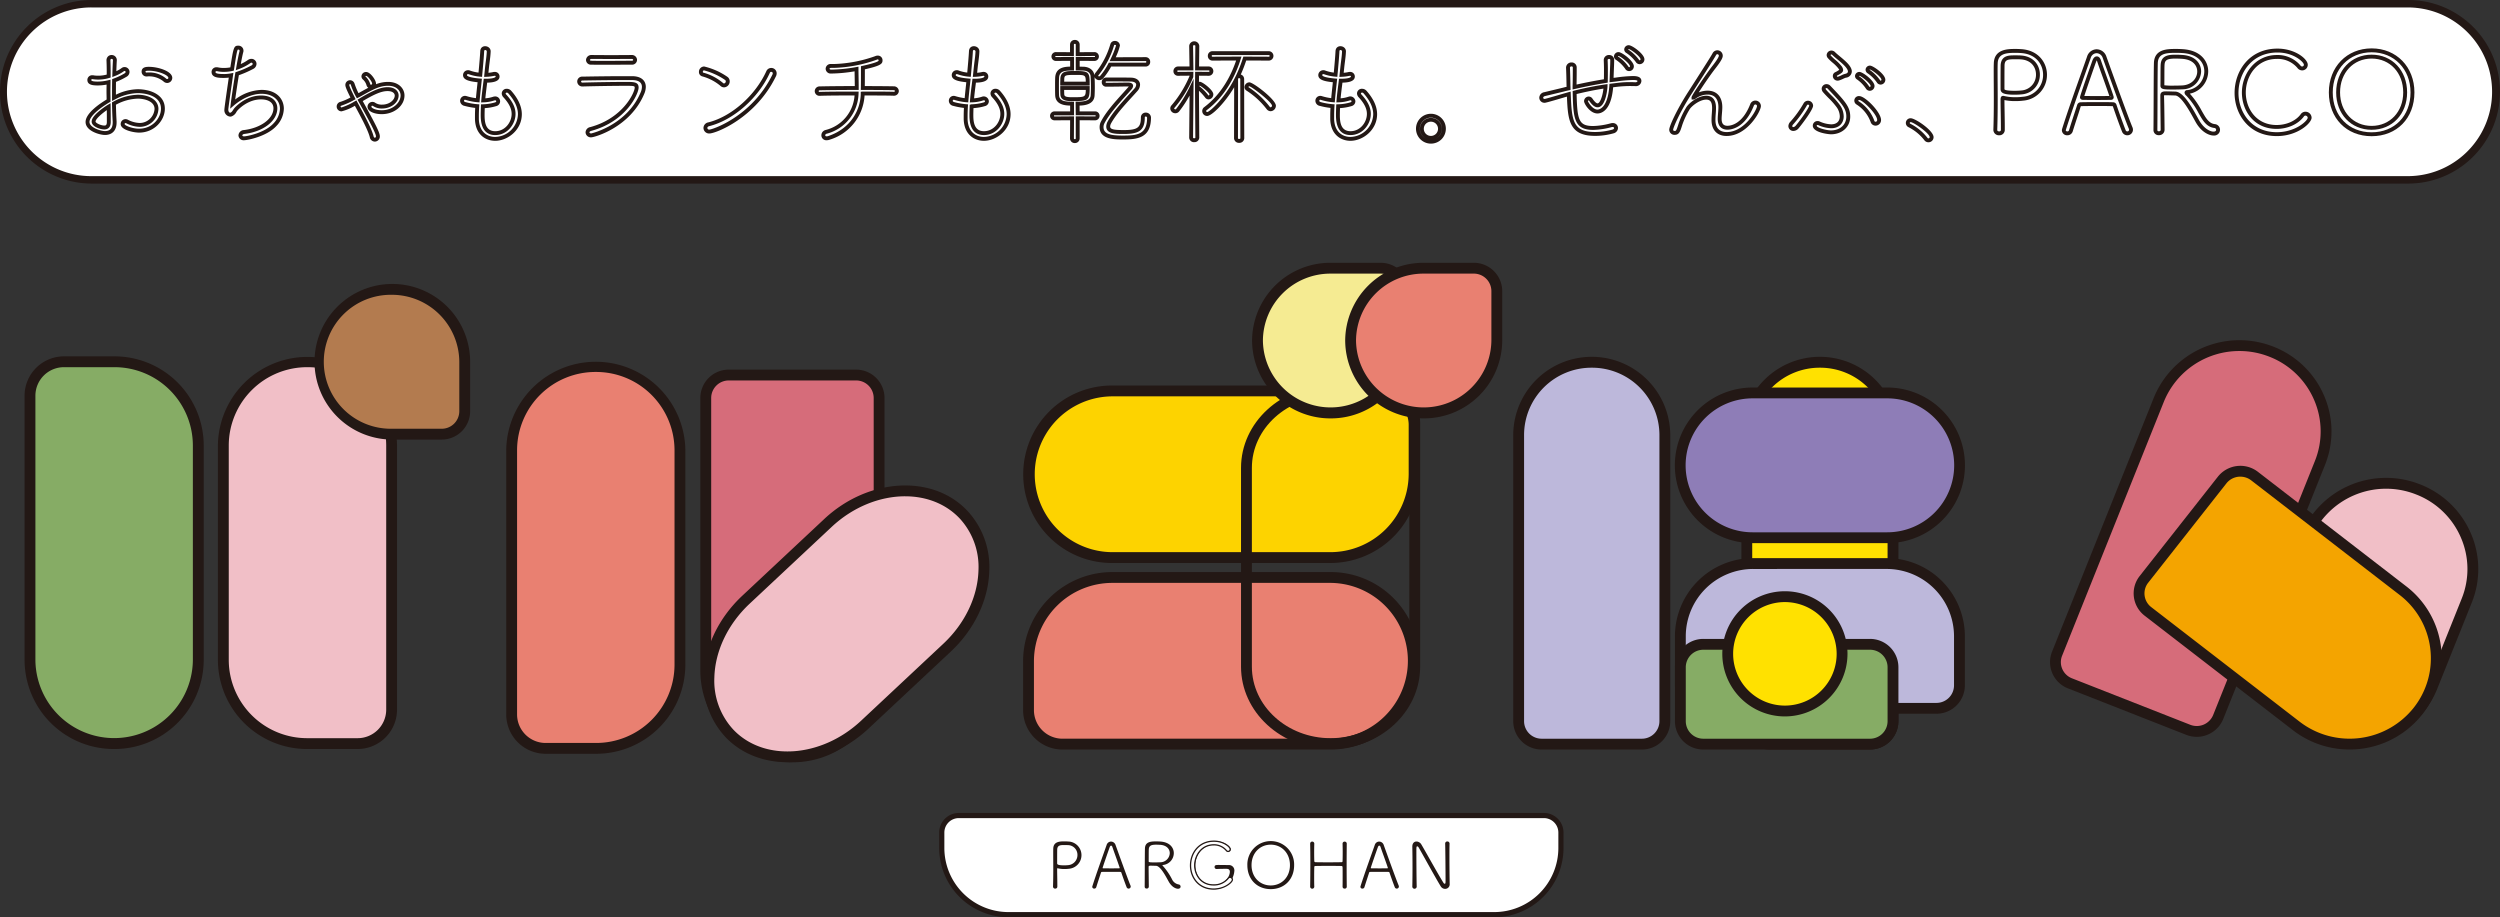 <svg xmlns="http://www.w3.org/2000/svg" xmlns:xlink="http://www.w3.org/1999/xlink" width="921" height="337.908" viewBox="0 0 921 337.908"><rect x="0" y="0" width="921" height="337.908" fill="#333333" stroke="none"/><defs><clipPath id="a"><rect width="921" height="67.63" fill="none"/></clipPath><clipPath id="b"><rect width="230" height="38.418" fill="none"/></clipPath></defs><g transform="translate(-289 -203.828)"><g transform="translate(298.052 300.638)"><g transform="translate(367.854 45.214)"><path d="M498.51,110.852H418.454a30.7,30.7,0,1,1,0-61.394h98.487A12.507,12.507,0,0,1,529.51,61.9V80.155a30.85,30.85,0,0,1-31,30.7" transform="translate(-385.458 -47.461)" fill="#fdd300"/><path d="M498.415,112.752H418.359a32.694,32.694,0,1,1,0-65.386h98.487a14.521,14.521,0,0,1,14.565,14.442V80.06a32.883,32.883,0,0,1-33,32.692M418.359,51.358a28.7,28.7,0,1,0,0,57.4h80.056a28.885,28.885,0,0,0,29-28.7V61.808a10.523,10.523,0,0,0-10.573-10.45Z" transform="translate(-385.363 -47.366)" fill="#231815"/><path d="M498.51,182.845H400.022A12.506,12.506,0,0,1,387.455,170.4V152.148a30.849,30.849,0,0,1,31-30.7H498.51a30.7,30.7,0,1,1,0,61.394" transform="translate(-385.458 -50.732)" fill="#e98071"/><path d="M498.415,184.746H399.928A14.52,14.52,0,0,1,385.363,170.3V152.052a32.883,32.883,0,0,1,33-32.692h80.056a32.694,32.694,0,1,1,0,65.386m-80.056-61.394a28.886,28.886,0,0,0-29,28.7V170.3a10.523,10.523,0,0,0,10.573,10.45h98.487a28.7,28.7,0,1,0,0-57.4Z" transform="translate(-385.363 -50.637)" fill="#231815"/><path d="M502.47,181.284c-18.194,0-33-13.615-33-30.349V77.715c0-16.735,14.8-30.349,33-30.349H520.9c8.031,0,14.563,6.052,14.563,13.491v90.079c0,16.734-14.8,30.349-32.995,30.349m0-129.926c-15.993,0-29,11.824-29,26.357v73.22c0,14.533,13.012,26.357,29,26.357s29-11.823,29-26.357V60.857c0-5.238-4.743-9.5-10.571-9.5Z" transform="translate(-389.184 -47.366)" fill="#231815"/></g><g transform="translate(452.214)"><path d="M502.758,55.426h0a26.669,26.669,0,1,1,0-53.336H521.19a8.458,8.458,0,0,1,8.5,8.416V28.759a26.8,26.8,0,0,1-26.93,26.668" transform="translate(-473.833 -0.095)" fill="#f5eb92"/><path d="M502.664,57.328a28.829,28.829,0,0,1-28.926-28.666A28.828,28.828,0,0,1,502.664,0H521.1A10.464,10.464,0,0,1,531.59,10.41V28.663a28.829,28.829,0,0,1-28.926,28.666m0-53.336A24.831,24.831,0,0,0,477.73,28.663a24.936,24.936,0,0,0,49.868,0V10.41a6.469,6.469,0,0,0-6.5-6.419Z" transform="translate(-473.738)" fill="#231815"/><path d="M538.7,55.426h0a26.669,26.669,0,1,1,0-53.336H557.13a8.458,8.458,0,0,1,8.5,8.416V28.759A26.8,26.8,0,0,1,538.7,55.426" transform="translate(-475.466 -0.095)" fill="#e98071"/><path d="M538.6,57.328a28.829,28.829,0,0,1-28.926-28.666A28.828,28.828,0,0,1,538.6,0h18.432a10.464,10.464,0,0,1,10.495,10.41V28.663A28.829,28.829,0,0,1,538.6,57.328m0-53.336a24.831,24.831,0,0,0-24.934,24.671,24.936,24.936,0,0,0,49.868,0V10.41a6.469,6.469,0,0,0-6.5-6.419Z" transform="translate(-475.371)" fill="#231815"/></g><g transform="translate(746.175 28.518)"><path d="M784.385,145.466l37.476-93.546a32.033,32.033,0,0,1,41.452-17.729,31.516,31.516,0,0,1,17.9,41.047L843.74,168.783a8.526,8.526,0,0,1-11.033,4.719l-43.557-17.111a8.39,8.39,0,0,1-4.765-10.926" transform="translate(-781.786 -29.97)" fill="#d66c7a"/><path d="M835.733,176a10.526,10.526,0,0,1-3.852-.733l-43.553-17.111a10.384,10.384,0,0,1-5.891-13.525l37.475-93.545A34.079,34.079,0,0,1,863.948,32.24a33.542,33.542,0,0,1,18.685,18.02,33.125,33.125,0,0,1,.343,25.626L845.5,169.431A10.518,10.518,0,0,1,835.733,176M851.478,33.864A29.975,29.975,0,0,0,823.62,52.57l-37.475,93.545a6.3,6.3,0,0,0,.064,4.879,6.419,6.419,0,0,0,3.577,3.446l43.555,17.111a6.531,6.531,0,0,0,8.452-3.6L879.268,74.4a29.145,29.145,0,0,0-.3-22.558,29.587,29.587,0,0,0-16.479-15.888,30.059,30.059,0,0,0-11.011-2.091M784.291,145.372h0Z" transform="translate(-781.691 -29.875)" fill="#231815"/></g><g transform="translate(776.981 74.801)"><path d="M866.925,136.7l12.695-31.687a31.964,31.964,0,0,1,41.364-17.692l.123.048a31.452,31.452,0,0,1,17.868,40.961l-12.744,31.809a31.965,31.965,0,0,1-41.365,17.693h0A31.581,31.581,0,0,1,866.925,136.7" transform="translate(-816.266 -78.667)" fill="#f1bfc7"/><path d="M896.478,181.96a34.011,34.011,0,0,1-31.159-20.42,33.2,33.2,0,0,1-.343-25.675l12.695-31.686a34,34,0,0,1,43.947-18.806,33.553,33.553,0,0,1,18.771,18.034,33.058,33.058,0,0,1,.344,25.576L927.99,160.792a33.916,33.916,0,0,1-31.512,21.168M866.83,136.608l1.854.743a29.219,29.219,0,0,0,.3,22.607A29.655,29.655,0,0,0,885.5,175.883a30,30,0,0,0,38.783-16.576L937.025,127.5a29.091,29.091,0,0,0-.3-22.508,29.515,29.515,0,0,0-16.441-15.854,30.021,30.021,0,0,0-38.9,16.529l-12.695,31.686Z" transform="translate(-816.171 -78.573)" fill="#231815"/><path d="M819.329,132.093,874,174.3a32.14,32.14,0,0,0,44.81-5.5,31.41,31.41,0,0,0-5.549-44.373L858.589,82.224a8.555,8.555,0,0,0-11.927,1.463l-28.81,36.594a8.359,8.359,0,0,0,1.477,11.811" transform="translate(-814.058 -78.456)" fill="#f4a400"/><path d="M893.5,182.866a33.944,33.944,0,0,1-20.813-7.082l-54.669-42.206a10.354,10.354,0,0,1-1.825-14.627L845,82.359a10.569,10.569,0,0,1,14.717-1.809l54.671,42.2a33.41,33.41,0,0,1,5.9,47.188A34.008,34.008,0,0,1,893.5,182.866M853.274,82.349a6.524,6.524,0,0,0-5.138,2.477l-28.809,36.594a6.36,6.36,0,0,0,1.128,9l54.67,42.206a30.175,30.175,0,0,0,42.021-5.148,29.413,29.413,0,0,0-5.2-41.559l-54.672-42.2a6.521,6.521,0,0,0-4-1.362" transform="translate(-813.963 -78.362)" fill="#231815"/></g><g transform="translate(0 34.469)"><path d="M2.091,148.174V50.647A12.506,12.506,0,0,1,14.658,38.2H33.091a30.849,30.849,0,0,1,31,30.7v79.275a31,31,0,0,1-62,0" transform="translate(-0.095 -36.205)" fill="#86ac65"/><path d="M33,180.773A32.883,32.883,0,0,1,0,148.078V50.552A14.52,14.52,0,0,1,14.564,36.11H33a32.883,32.883,0,0,1,33,32.694v79.274a32.884,32.884,0,0,1-33,32.695M14.564,40.1A10.523,10.523,0,0,0,3.992,50.552v97.526a29.006,29.006,0,0,0,58.008,0V68.8A28.888,28.888,0,0,0,33,40.1Z" transform="translate(0 -36.11)" fill="#231815"/></g><g transform="translate(71.227 7.803)"><path d="M76.708,148.174V68.9a31,31,0,0,1,62,0v97.527a12.507,12.507,0,0,1-12.568,12.445H107.708a30.849,30.849,0,0,1-31-30.7" transform="translate(-74.712 -9.538)" fill="#f1bfc7"/><path d="M126.045,180.773H107.613a32.884,32.884,0,0,1-33-32.695V68.8a33,33,0,0,1,65.992,0v97.527a14.52,14.52,0,0,1-14.564,14.442M107.613,40.1a28.888,28.888,0,0,0-29,28.7v79.274a28.888,28.888,0,0,0,29,28.7h18.432a10.524,10.524,0,0,0,10.572-10.45V68.8a28.887,28.887,0,0,0-29-28.7" transform="translate(-74.617 -9.443)" fill="#231815"/><path d="M113.446,36.933h0a26.932,26.932,0,0,1,53.86,0V55.185a8.457,8.457,0,0,1-8.5,8.415H140.376a26.8,26.8,0,0,1-26.93-26.668" transform="translate(-76.381 -8.269)" fill="#b37b4f"/><path d="M158.713,65.5H140.281a28.665,28.665,0,1,1,28.925-28.666V55.089A10.465,10.465,0,0,1,158.713,65.5M140.281,12.166a24.674,24.674,0,1,0,0,49.344h18.432a6.47,6.47,0,0,0,6.5-6.421V36.837a24.831,24.831,0,0,0-24.933-24.671" transform="translate(-76.286 -8.174)" fill="#231815"/></g><g transform="translate(177.442 36.228)"><path d="M187.979,70.74v97.527a12.506,12.506,0,0,0,12.567,12.445h18.433a30.849,30.849,0,0,0,31-30.7V70.74a31,31,0,0,0-62,0" transform="translate(-185.983 -38.047)" fill="#e98071"/><path d="M218.884,182.612H200.451a14.517,14.517,0,0,1-14.563-14.439V70.644a33,33,0,0,1,65.991,0V149.92a32.881,32.881,0,0,1-32.995,32.692m0-140.668a28.886,28.886,0,0,0-29,28.7v97.529a10.522,10.522,0,0,0,10.571,10.448h18.434a28.886,28.886,0,0,0,29-28.7V70.644a28.886,28.886,0,0,0-29-28.7" transform="translate(-185.888 -37.952)" fill="#231815"/></g><g transform="translate(248.956 39.359)"><path d="M326.751,51.738V152.376a31.929,31.929,0,0,1-63.855,0V51.738a8.457,8.457,0,0,1,8.5-8.415h46.858a8.457,8.457,0,0,1,8.5,8.415" transform="translate(-260.9 -41.327)" fill="#d66c7a"/><path d="M294.729,185.895A33.808,33.808,0,0,1,260.8,152.282V51.644A10.465,10.465,0,0,1,271.3,41.232h46.859a10.465,10.465,0,0,1,10.494,10.412V152.282a33.807,33.807,0,0,1-33.923,33.612M271.3,45.224a6.47,6.47,0,0,0-6.5,6.42V152.282a29.934,29.934,0,0,0,59.864,0V51.644a6.47,6.47,0,0,0-6.5-6.42Z" transform="translate(-260.805 -41.232)" fill="#231815"/><path d="M277.771,128.111l30.184-28.254c15.43-14.443,37.735-15.886,49.824-3.223l.092.1c12.087,12.662,9.379,34.635-6.05,49.078l-30.3,28.363c-15.43,14.443-37.735,15.886-49.824,3.223-12.137-12.715-9.418-34.78,6.076-49.282" transform="translate(-260.955 -43.357)" fill="#f1bfc7"/><path d="M292.942,187.9c-8.7,0-16.884-3.039-22.786-9.22a30.439,30.439,0,0,1-8.122-22.139c.3-10.843,5.509-21.771,14.278-29.978L306.5,98.3c16.2-15.159,39.808-16.572,52.632-3.142a30.393,30.393,0,0,1,8.184,22.147c-.3,10.8-5.489,21.685-14.223,29.865l-30.3,28.362c-8.745,8.183-19.647,12.363-29.846,12.363M336.3,89.929c-9.207,0-19.107,3.83-27.077,11.292L279.04,129.476c-8,7.486-12.742,17.389-13.016,27.176a26.486,26.486,0,0,0,7.021,19.27c11.314,11.851,32.406,10.375,47.015-3.3l30.3-28.363c7.965-7.454,12.688-17.317,12.96-27.061a26.351,26.351,0,0,0-6.989-19.182c-5.183-5.429-12.365-8.085-20.03-8.085m-58.625,38.089h0Z" transform="translate(-260.86 -43.263)" fill="#231815"/></g><g transform="translate(548.425 34.662)"><path d="M576.62,170.656V65.071a26.932,26.932,0,0,1,53.861,0V170.656a8.457,8.457,0,0,1-8.5,8.415H585.118a8.457,8.457,0,0,1-8.5-8.415" transform="translate(-574.623 -36.407)" fill="#bdb8db"/><path d="M621.888,180.972H585.022a10.464,10.464,0,0,1-10.495-10.41V64.975a28.927,28.927,0,0,1,57.852,0V170.561a10.463,10.463,0,0,1-10.493,10.41M603.454,40.3A24.831,24.831,0,0,0,578.52,64.975V170.561a6.469,6.469,0,0,0,6.5,6.419h36.865a6.467,6.467,0,0,0,6.5-6.419V64.975A24.831,24.831,0,0,0,603.454,40.3" transform="translate(-574.528 -36.312)" fill="#231815"/></g><g transform="translate(607.995 34.662)"><path d="M664.669,170.656V65.071a26.932,26.932,0,0,1,53.86,0V170.656a8.457,8.457,0,0,1-8.5,8.415H673.168a8.457,8.457,0,0,1-8.5-8.415" transform="translate(-638.193 -36.407)" fill="#ffe100"/><path d="M709.936,180.972H673.073a10.464,10.464,0,0,1-10.495-10.41V64.975a28.927,28.927,0,0,1,57.852,0V170.561a10.464,10.464,0,0,1-10.495,10.41M691.5,40.3A24.831,24.831,0,0,0,666.57,64.975V170.561a6.469,6.469,0,0,0,6.5,6.419h36.863a6.469,6.469,0,0,0,6.5-6.419V64.975A24.831,24.831,0,0,0,691.5,40.3" transform="translate(-638.098 -36.312)" fill="#231815"/><path d="M665.954,50.231h48.959a26.669,26.669,0,1,1,0,53.335H665.954a26.669,26.669,0,1,1,0-53.335" transform="translate(-637.028 -36.944)" fill="#8e7db7"/><path d="M714.817,105.468H665.859a28.666,28.666,0,1,1,0-57.329h48.958a28.666,28.666,0,1,1,0,57.329M665.859,52.132a24.674,24.674,0,1,0,0,49.344h48.958a24.674,24.674,0,1,0,0-49.344Z" transform="translate(-636.933 -36.849)" fill="#231815"/><path d="M665.954,116.071h48.959a26.8,26.8,0,0,1,26.93,26.668v18.252a8.457,8.457,0,0,1-8.5,8.415H647.522a8.457,8.457,0,0,1-8.5-8.415V142.739a26.8,26.8,0,0,1,26.93-26.668" transform="translate(-637.028 -39.936)" fill="#bdb8db"/><path d="M733.249,171.307H647.427A10.465,10.465,0,0,1,636.933,160.9V142.644a28.828,28.828,0,0,1,28.926-28.663h48.958a28.828,28.828,0,0,1,28.926,28.663V160.9a10.465,10.465,0,0,1-10.494,10.411m-67.389-53.334a24.831,24.831,0,0,0-24.934,24.671V160.9a6.469,6.469,0,0,0,6.5,6.419h85.821a6.468,6.468,0,0,0,6.5-6.419V142.644a24.83,24.83,0,0,0-24.934-24.671Z" transform="translate(-636.933 -39.841)" fill="#231815"/><path d="M647.522,147.248h61.343a8.457,8.457,0,0,1,8.5,8.415V175.6a8.457,8.457,0,0,1-8.5,8.415H647.522a8.457,8.457,0,0,1-8.5-8.415V155.663a8.457,8.457,0,0,1,8.5-8.415" transform="translate(-637.028 -41.352)" fill="#86ac65"/><path d="M708.771,185.918H647.427a10.464,10.464,0,0,1-10.495-10.411V155.568a10.465,10.465,0,0,1,10.495-10.412h61.343a10.465,10.465,0,0,1,10.495,10.412v19.939a10.464,10.464,0,0,1-10.495,10.411m-61.343-36.77a6.47,6.47,0,0,0-6.5,6.42v19.939a6.469,6.469,0,0,0,6.5,6.419h61.343a6.469,6.469,0,0,0,6.5-6.419V155.568a6.47,6.47,0,0,0-6.5-6.42Z" transform="translate(-636.933 -41.257)" fill="#231815"/><path d="M678.369,170.98h0a21.063,21.063,0,1,1,21.063-21.063,21.126,21.126,0,0,1-21.063,21.063" transform="translate(-637.859 -40.516)" fill="#ffe100"/><path d="M678.274,172.88a23.059,23.059,0,1,1,23.059-23.058,23.086,23.086,0,0,1-23.059,23.058m0-42.126a19.067,19.067,0,1,0,19.066,19.067,19.089,19.089,0,0,0-19.066-19.067" transform="translate(-637.764 -40.421)" fill="#231815"/></g></g><g transform="translate(289 203.828)"><g transform="translate(0 0)" clip-path="url(#a)"><path d="M887.314,66.39H33.944a32.445,32.445,0,0,1,0-64.89h853.37a32.445,32.445,0,0,1,0,64.89" transform="translate(-0.13 -0.129)" fill="#fff"/><path d="M887.185,67.63H33.816a33.815,33.815,0,1,1,0-67.63h853.37a33.815,33.815,0,0,1,0,67.63M33.816,2.74a31.075,31.075,0,1,0,0,62.149h853.37a31.075,31.075,0,0,0,0-62.149Z" transform="translate(0 0)" fill="#231815"/><path d="M41.655,51.64c-1.968,0-7.141-1.47-7.141-4.778,0-3.224,5.158-6.727,7.748-8.281,0-.446-.011-.89-.018-1.332-.01-.573-.021-1.141-.021-1.7,0-.595.011-1.178.022-1.753,0-.241.008-.478.012-.713A17.241,17.241,0,0,1,39,33.4c-1.987,0-3.825-.248-3.825-2.043a1.737,1.737,0,0,1,1.835-1.713,2.31,2.31,0,0,1,.635.066,11.937,11.937,0,0,0,4.659-.317V28.13c0-1.524-.042-2.759-.082-3.87a2,2,0,0,1,.517-1.505A1.838,1.838,0,0,1,44.1,22.19a1.876,1.876,0,0,1,1.918,1.918c-.067,1.1-.131,2.634-.176,4.036a11.18,11.18,0,0,0,1.968-1.166,1.749,1.749,0,0,1,1.1-.354,1.819,1.819,0,0,1,1.793,1.8,2.084,2.084,0,0,1-1.177,1.814,24.062,24.062,0,0,1-3.807,1.84c-.026,1.434-.031,3.042-.032,4.737A18.954,18.954,0,0,1,53.8,34.789c3.683,0,9.917,1.513,9.917,7.184,0,4.249-3.818,8.8-9.5,8.8-1.926,0-6.767-.941-6.767-3.163A1.775,1.775,0,0,1,49.2,45.815a1.867,1.867,0,0,1,.992.269,9.935,9.935,0,0,0,4.314,1.14,5.515,5.515,0,0,0,5.417-5.169c0-3.006-4.031-3.8-6.163-3.8a18.013,18.013,0,0,0-8.062,2.242c.046,2.239.128,4.343.239,6.115l0,.459c0,2.864-1.6,4.572-4.281,4.572M43.7,31.28v.91c0,.533-.01,1.077-.02,1.631s-.02,1.142-.02,1.727c0,.55.01,1.11.02,1.677.01.584.02,1.173.02,1.762V39.4l-.354.206c-3.412,2-7.4,5.1-7.4,7.257,0,2.012,4.061,3.346,5.708,3.346,1.889,0,2.848-1.056,2.848-3.14v-.392c-.12-1.9-.206-4.186-.249-6.6l-.007-.44.388-.206a19.772,19.772,0,0,1,9.122-2.611c3.658,0,7.6,1.638,7.6,5.233a6.905,6.905,0,0,1-6.849,6.6,11.406,11.406,0,0,1-5-1.319c-.373-.214-.622.043-.621.27,0,.586,2.88,1.729,5.335,1.729,4.827,0,8.07-3.807,8.07-7.364,0-5.589-7.617-5.751-8.485-5.751a18.465,18.465,0,0,0-8.508,2.37l-1.036.518V37.95c0-2.326,0-4.527.042-6.4l.011-.494.467-.164A22.761,22.761,0,0,0,48.789,29c.48-.288.48-.5.48-.586a.4.4,0,0,0-.579-.31,14.022,14.022,0,0,1-3.334,1.805l-1,.394.027-1.08c.042-1.666.126-3.79.21-5.084,0-.459-.306-.522-.488-.522a.414.414,0,0,0-.318.113.616.616,0,0,0-.127.453c.041,1.144.083,2.393.083,3.94V30.5l-.527.144a13.844,13.844,0,0,1-5.859.473c-.374-.09-.742-.041-.743.247,0,.183,0,.61,2.392.61a16.213,16.213,0,0,0,3.81-.478Zm-2.29,18.328c-1.391,0-4.654-.99-4.654-2.911,0-2.518,5.844-6.092,5.9-6.128l1.061-.636.024,1.235c.041,2.077.041,4.073.041,5.693,0,2.391-1.487,2.747-2.373,2.747m.921-7.116c-1.81,1.267-4.143,3.258-4.143,4.2,0,.567,1.988,1.479,3.222,1.479.4,0,.941,0,.941-1.315,0-1.271,0-2.776-.02-4.369m22.246-10a2.022,2.022,0,0,1-1.411-.618A8.369,8.369,0,0,0,57.9,30.047a4.859,4.859,0,0,0-.681.034l-.266.007a1.775,1.775,0,0,1-1.8-1.751c0-1.8,1.9-1.8,2.706-1.8,3.42,0,8.591,1.625,8.591,4.074a1.9,1.9,0,0,1-1.877,1.876m-6.59-3.878a9.426,9.426,0,0,1,6.175,2.233l.007.007a.6.6,0,0,0,.407.206.474.474,0,0,0,.444-.444c0-1.042-3.839-2.641-7.158-2.641-1.272,0-1.272.192-1.272.362a.345.345,0,0,0,.362.319,9.727,9.727,0,0,1,1.035-.041" transform="translate(-2.986 -1.919)" fill="#231815"/><path d="M97.279,53.262a1.884,1.884,0,0,1-2.043-1.8,2.079,2.079,0,0,1,1.988-1.953c6.22-.736,10.9-4.189,10.9-8.033,0-2.043-1.715-3.263-4.588-3.263-4.484,0-7.714,3.063-8.6,4a4.914,4.914,0,0,0-.483.666,3.269,3.269,0,0,1-1.807,1.61,1.115,1.115,0,0,1-.47.064,2.347,2.347,0,0,1-2.125-2.623c0-.474.53-4.238,1.443-10.582l.167-1.16a14.062,14.062,0,0,1-1.724.108c-1.836,0-4.612,0-4.612-2.209a1.736,1.736,0,0,1,1.836-1.71,2.559,2.559,0,0,1,.628.061,9.193,9.193,0,0,0,2.065.186,12.638,12.638,0,0,0,2.393-.21c1.144-7.381,1.273-7.995,2.954-7.995a1.839,1.839,0,0,1,1.876,1.835,1.593,1.593,0,0,1-.078.556c-.233.847-.54,2.324-.91,4.381a16.783,16.783,0,0,0,2.636-1.5,2.264,2.264,0,0,1,1.283-.421,1.88,1.88,0,0,1,1.876,1.878,2.156,2.156,0,0,1-1.307,1.883,38.439,38.439,0,0,1-5.2,2.272c-.529,3.257-1.045,6.706-1.355,8.946a16.975,16.975,0,0,1,9.712-3.539c5.676,0,8.218,3.483,8.218,6.933a9.517,9.517,0,0,1-2.668,6.279c-3.519,3.947-10.734,5.337-12.015,5.337m6.258-16.477c4.44,0,6.022,2.425,6.022,4.7,0,4.644-5.113,8.622-12.155,9.455-.536.073-.735.359-.735.532s.192.363.61.363c1.122,0,7.795-1.323,10.945-4.86a8.113,8.113,0,0,0,2.3-5.324c0-3.29-2.727-5.5-6.785-5.5-3.276,0-6.988,1.568-10.186,4.3L92.166,41.64l.216-1.821c.216-1.813.935-6.737,1.662-11.178l.072-.438.425-.131a34.652,34.652,0,0,0,5.4-2.317c.484-.243.522-.524.522-.6,0-.3-.316-.711-.9-.287a18.208,18.208,0,0,1-4.149,2.161l-1.161.422.21-1.217c.479-2.777.875-4.739,1.177-5.831.016-.459-.275-.543-.428-.543a.716.716,0,0,0-.207.015c-.331.3-.758,3.067-1.407,7.253l-.073.473-.467.112a13.5,13.5,0,0,1-3.194.353,10.674,10.674,0,0,1-2.4-.226c-.334-.086-.693.011-.7.255,0,.375.246.776,3.18.776a13.371,13.371,0,0,0,2.437-.235l.979-.185-.441,3.11c-.425,2.938-1.417,9.819-1.43,10.381,0,.768.357,1.187.692,1.187.482-.116.772-.558,1.078-1.026a6.263,6.263,0,0,1,.639-.862c.983-1.044,4.581-4.452,9.64-4.452" transform="translate(-7.382 -1.594)" fill="#231815"/><path d="M149.847,54.678a1.918,1.918,0,0,1-1.858-1.589c-.64-2.49-2.767-6.557-5.51-11.613a17.651,17.651,0,0,1-4.9,2.054,1.771,1.771,0,0,1-.326-3.516,24.073,24.073,0,0,0,3.6-1.568c-1.725-3.458-1.875-4.168-1.875-4.628a1.734,1.734,0,0,1,1.712-1.751,1.752,1.752,0,0,1,1.679,1.294,27.634,27.634,0,0,0,1.439,3.473c1.367-.766,2.549-1.429,3.617-1.982a1.738,1.738,0,0,1-.678-1.038,4.52,4.52,0,0,0-1.325-2.041,1.58,1.58,0,0,1-.517-1.146,1.678,1.678,0,0,1,1.752-1.587c1.515,0,3.617,2.972,3.617,4.281a1.838,1.838,0,0,1-.014.226,12.089,12.089,0,0,1,4.479-.86c3.953,0,6.021,2.508,6.021,4.986,0,3.8-3.76,6.89-8.383,6.89-2.6,0-5.234-.944-5.234-2.746A1.8,1.8,0,0,1,150,40.391a4.3,4.3,0,0,0,2.5.668c2.753,0,4.672-1.762,4.672-3.344,0-.759-.692-1.647-2.641-1.647-2.133,0-4.63,1-9.153,3.682,5,9.019,6.3,11.717,6.3,12.968a1.88,1.88,0,0,1-1.835,1.96M143.038,39.5l.353.649c2.958,5.443,5.276,9.826,5.99,12.594.076.322.245.5.467.5.132,0,.4-.128.4-.527,0-1.041-2.27-5.327-6.458-12.875l-.331-.6.911-.566c4.947-2.951,7.7-4.046,10.159-4.046,2.814,0,4.073,1.546,4.073,3.079,0,2.589-2.8,4.777-6.1,4.777a5.638,5.638,0,0,1-3.321-.923c-.244-.163-.607-.17-.606.249,0,.523,1.516,1.314,3.8,1.314,4.157,0,6.951-2.823,6.951-5.458,0-1.712-1.436-3.553-4.588-3.553s-5.453,1.282-10.458,4.089l-1.052.528-.34-.576A27.711,27.711,0,0,1,141,33.785c-.058-.191-.163-.286-.311-.286a.3.3,0,0,0-.28.319c0,.216.265,1.1,2.037,4.609l.314.621-.612.332a27.6,27.6,0,0,1-4.48,2c-.3.088-.449.2-.449.35a.382.382,0,0,0,.361.363,22.839,22.839,0,0,0,4.82-2.223Zm3.615-9.028a.336.336,0,0,0-.316.159,6.308,6.308,0,0,1,1.8,2.829c.031.131.082.263.263.263a.439.439,0,0,0,.444-.4c0-.723-1.595-2.8-2.188-2.848" transform="translate(-11.747 -2.512)" fill="#231815"/><path d="M198.461,53.486c-3.305,0-7.236-2.079-7.429-7.944V44.4c0-.963.027-1.983.084-3.035a26.336,26.336,0,0,1-3.942-.748,1.94,1.94,0,0,1-1.613-1.854,1.8,1.8,0,0,1,1.794-1.835,2.017,2.017,0,0,1,.544.084,19.78,19.78,0,0,0,3.489.757c.142-1.554.315-3.147.481-4.7l.124-1.158c-3.325-.338-5.355-.942-5.355-2.636a1.817,1.817,0,0,1,1.835-1.794,1.717,1.717,0,0,1,.819.161,14.531,14.531,0,0,0,3.049.718c.333-3.648.521-5.773.639-7.909.128-2.675,3.837-2.171,3.835.08-.054,1.4-.207,2.582-.369,3.829-.1.766-.206,1.579-.3,2.5l-.163,1.565a11.506,11.506,0,0,0,1.77-.263,1.849,1.849,0,0,1,.539-.059,1.7,1.7,0,0,1,1.795,1.711c0,1.968-2.886,2.213-4.559,2.245l-.108.861c-.2,1.617-.409,3.264-.567,4.916a12.065,12.065,0,0,0,2.877-.576,2.815,2.815,0,0,1,.729-.123,1.8,1.8,0,0,1,1.835,1.8,1.835,1.835,0,0,1-1.443,1.77,18.074,18.074,0,0,1-4.218.74c-.032.89-.058,1.772-.058,2.628,0,2.735.446,5.875,3.924,5.875,3.613,0,6.04-3.294,6.04-6.371,0-1.936-.966-3.889-3.045-6.146a2.1,2.1,0,0,1-.6-1.4,1.78,1.78,0,0,1,1.876-1.711,2.178,2.178,0,0,1,1.617.741c2.592,2.92,3.906,5.829,3.906,8.636,0,5.771-5.181,9.793-9.834,9.793M187.355,38.359c-.358,0-.362.386-.362.4,0,.269.294.4.543.469A23.869,23.869,0,0,0,191.92,40l.713.048-.047.713c-.08,1.266-.122,2.5-.122,3.641v1.119c.161,4.812,3.2,6.536,6,6.536a8.61,8.61,0,0,0,8.4-8.36c0-2.447-1.194-5.034-3.548-7.689-.425-.487-.987-.226-.987.023a.779.779,0,0,0,.238.441c2.321,2.524,3.408,4.785,3.408,7.1,0,3.768-3,7.8-7.472,7.8-3.555,0-5.358-2.458-5.358-7.307,0-1.085.041-2.212.082-3.341l.025-.671.671-.018a17.129,17.129,0,0,0,4.535-.714c.272-.073.406-.211.406-.394,0-.164-.093-.457-.709-.3a14.085,14.085,0,0,1-4.064.688l-.8.025.068-.8c.166-1.948.408-3.893.648-5.8l.26-2.112h.635c3.717,0,3.76-.784,3.76-.817,0-.084,0-.279-.362-.279l-.206.023a15.866,15.866,0,0,1-2.869.351l-.83.037.334-3.231c.1-.935.2-1.763.3-2.54.164-1.269.306-2.363.356-3.593a.547.547,0,0,0-.569-.537c-.267,0-.388.143-.4.48-.127,2.3-.334,4.571-.709,8.69l-.064.711-.711-.061a16.506,16.506,0,0,1-4.2-.911l-.25-.041a.389.389,0,0,0-.4.362c0,.259.465.9,4.774,1.276l.727.064-.278,2.607c-.193,1.79-.392,3.628-.544,5.4l-.061.713-.714-.06a20.478,20.478,0,0,1-4.386-.86,1.084,1.084,0,0,0-.235-.05" transform="translate(-16.053 -1.612)" fill="#231815"/><path d="M237.943,52.51a1.922,1.922,0,0,1-2.084-1.835,2.067,2.067,0,0,1,1.745-1.938c12.1-3.281,16.366-12.77,16.366-14.557,0-.545-.248-.651-3.1-.651-4.8,0-12.34.132-16.1.25h-.063a1.859,1.859,0,0,1-1.918-1.836,1.8,1.8,0,0,1,1.959-1.794c6.141-.112,11.12-.166,15.211-.166h3.192c3.074.047,4.9,1.522,4.9,3.949a6.592,6.592,0,0,1-.595,2.6C252.3,48.82,239.191,52.51,237.943,52.51M250.874,32.1c2.728,0,4.529,0,4.529,2.084,0,2.283-4.551,12.449-17.437,15.944-.5.125-.673.374-.673.551,0,.237.269.4.65.4.1-.009,13.115-2.994,18.2-15.1a5.158,5.158,0,0,0,.481-2.043c0-2.037-1.894-2.492-3.481-2.517h-3.18c-4.081,0-9.053.055-15.2.166-.539,0-.539.272-.539.362,0,.017.005.4.485.4h.04c3.827-.121,11.231-.249,16.122-.249M243,25.777c-1.749,0-3.5,0-5.034-.04a1.775,1.775,0,0,1-1.94-1.711,1.946,1.946,0,0,1,2.084-1.835c.974,0,2.057.009,3.208.018,2.556.021,5.478.025,8.14,0,1.2-.009,2.338-.018,3.365-.018a1.861,1.861,0,0,1,2,1.794,1.8,1.8,0,0,1-2,1.752c-1.257,0-2.71.009-4.262.018-1.778.011-3.68.022-5.56.022m-4.891-2.154c-.444,0-.651.24-.651.4s.216.278.526.278c3.22.084,7.152.041,10.567.019,1.556-.009,3.013-.019,4.271-.019.17,0,.567-.031.567-.319,0-.174-.177-.362-.567-.362-1.024,0-2.162.009-3.353.018-2.667.025-5.6.025-8.165,0-1.146-.009-2.225-.018-3.2-.018" transform="translate(-20.138 -1.919)" fill="#231815"/><path d="M285.711,51.5a2.085,2.085,0,0,1-2.168-2.043,2.153,2.153,0,0,1,1.843-2.064c8.512-2.159,17.3-9.937,21.348-18.911a1.94,1.94,0,0,1,1.77-1.126,1.963,1.963,0,0,1,2,1.96,2.33,2.33,0,0,1-.3,1.183c-7.429,15.271-22.074,21-24.5,21m22.794-22.712a.508.508,0,0,0-.464.284c-4.218,9.345-13.4,17.451-22.321,19.712-.554.127-.744.429-.744.673a.654.654,0,0,0,.734.61c1.133,0,15.741-4.852,23.229-20.237a.98.98,0,0,0,.134-.515.543.543,0,0,0-.569-.528m-17.365,5.719a2,2,0,0,1-1.415-.621,17.627,17.627,0,0,0-6.613-3.425,1.641,1.641,0,0,1-1.226-1.684,1.946,1.946,0,0,1,1.917-1.96,25.3,25.3,0,0,1,8.6,3.838,2.017,2.017,0,0,1,.817,1.643,2.2,2.2,0,0,1-2.084,2.209m-7.4-6.262c-.278,0-.426.353-.426.532,0,.259.1.283.163.3a18.994,18.994,0,0,1,7.247,3.786l.007.007a.592.592,0,0,0,.4.2.793.793,0,0,0,.651-.776.6.6,0,0,0-.261-.509,24.879,24.879,0,0,0-7.786-3.544" transform="translate(-24.385 -2.32)" fill="#231815"/><path d="M332.981,53.607a1.817,1.817,0,0,1-1.96-1.835,2.006,2.006,0,0,1,1.538-1.938,14.092,14.092,0,0,0,10.685-12.722c-4.663,0-9.4.005-12.809.125a1.735,1.735,0,0,1-1.86-1.712,1.777,1.777,0,0,1,1.876-1.752c3.047-.075,7.823-.121,12.877-.125-.007-1.125-.026-2.329-.045-3.434-.014-.727-.025-1.412-.03-2a54.489,54.489,0,0,1-8.616.818,1.843,1.843,0,0,1-2.043-1.751,1.8,1.8,0,0,1,2-1.754h.954a49.234,49.234,0,0,0,15.267-2.888,2.245,2.245,0,0,1,.979-.219,1.713,1.713,0,0,1,1.752,1.751c0,1.282-.6,1.96-6.507,3.309v1.375c0,1.507,0,3.231-.026,4.8,4.527,0,8.631.045,10.638.084a1.814,1.814,0,0,1,1.9,1.752,1.778,1.778,0,0,1-1.917,1.71h-.066c-2.348-.079-6.341-.082-10.636-.082A18.14,18.14,0,0,1,334.078,53.4a3.1,3.1,0,0,1-1.1.2M344,35.68h.741l-.025.741a15.736,15.736,0,0,1-11.811,14.8.584.584,0,0,0-.457.548c0,.2.063.4.528.4a1.741,1.741,0,0,0,.616-.119c8.75-2.946,11.891-10.234,11.93-15.583l.005-.711.711-.082c4.561,0,8.868,0,11.367.082h.03c.335,0,.485-.14.485-.278,0-.111-.1-.32-.485-.32-2.125-.041-6.555-.083-11.357-.083h-.733l.016-.734c.041-1.735.041-3.761.041-5.5V26.331l.56-.125c5.054-1.127,5.84-1.7,5.942-1.9.006-.349-.1-.67-.7-.371a50.957,50.957,0,0,1-15.863,3.018H334.6c-.172,0-.569.031-.569.321,0,.153.191.319.61.319a55.566,55.566,0,0,0,9.2-.942l.843-.151v.856c0,.725.017,1.727.036,2.829.023,1.353.047,2.851.047,4.175v.717h-.716c-5.3,0-10.381.047-13.578.124-.428,0-.46.245-.46.32s.036.28.362.28C334,35.68,339.087,35.68,344,35.68" transform="translate(-28.424 -1.939)" fill="#231815"/><path d="M395.561,53.486c-3.307,0-7.238-2.079-7.431-7.944V44.4c0-.963.029-1.983.086-3.035a26.364,26.364,0,0,1-3.944-.748,1.941,1.941,0,0,1-1.613-1.854,1.8,1.8,0,0,1,1.794-1.835,2.032,2.032,0,0,1,.546.084,19.779,19.779,0,0,0,3.489.757c.147-1.616.326-3.274.5-4.887l.1-.974c-3.327-.338-5.357-.942-5.357-2.636a1.817,1.817,0,0,1,1.835-1.794,1.722,1.722,0,0,1,.821.161,14.531,14.531,0,0,0,3.049.718c.333-3.648.521-5.773.639-7.909.129-2.675,3.833-2.171,3.833.08-.052,1.4-.206,2.574-.365,3.818-.1.768-.207,1.587-.3,2.512l-.163,1.565a11.571,11.571,0,0,0,1.77-.263,1.864,1.864,0,0,1,.539-.059,1.7,1.7,0,0,1,1.8,1.711c0,1.968-2.886,2.213-4.561,2.245l-.091.739c-.207,1.649-.42,3.346-.582,5.038a12.031,12.031,0,0,0,2.875-.576,1.887,1.887,0,0,1,2.566,1.672,1.835,1.835,0,0,1-1.443,1.77,18.108,18.108,0,0,1-4.218.74c-.034.94-.059,1.8-.059,2.628,0,2.735.446,5.875,3.926,5.875,3.613,0,6.04-3.294,6.04-6.371,0-1.936-.966-3.889-3.045-6.146a2.1,2.1,0,0,1-.6-1.4,1.78,1.78,0,0,1,1.876-1.711,2.178,2.178,0,0,1,1.619.743c2.592,2.92,3.906,5.827,3.906,8.634,0,5.771-5.181,9.793-9.834,9.793M384.453,38.359a.374.374,0,0,0-.362.4c0,.281.342.414.544.469A23.812,23.812,0,0,0,389.02,40l.713.048-.047.713c-.08,1.266-.123,2.5-.123,3.641v1.119c.161,4.812,3.2,6.536,6,6.536a8.61,8.61,0,0,0,8.4-8.36c0-2.445-1.194-5.032-3.55-7.689-.423-.487-.987-.226-.987.023a.776.776,0,0,0,.238.439c2.323,2.526,3.41,4.787,3.41,7.1,0,3.768-3,7.8-7.472,7.8-3.555,0-5.359-2.458-5.359-7.307,0-1.039.039-2.117.079-3.194l.026-.672.675-.164a17.078,17.078,0,0,0,4.535-.714c.272-.073.407-.211.407-.394,0-.152-.041-.469-.709-.3a14.085,14.085,0,0,1-4.064.688l-.8.025.067-.8c.17-1.994.419-3.99.662-5.92l.246-1.989H392c3.717,0,3.76-.784,3.76-.817,0-.084,0-.279-.362-.279l-.206.023a15.923,15.923,0,0,1-2.871.351l-.83.037.336-3.233c.1-.938.2-1.769.3-2.55.164-1.264.306-2.356.354-3.581a.547.547,0,0,0-.569-.537c-.265,0-.386.143-.4.48-.127,2.3-.334,4.571-.709,8.69l-.064.711-.711-.061a16.472,16.472,0,0,1-4.2-.911l-.252-.041a.394.394,0,0,0-.4.362c0,.259.465.9,4.776,1.276l.727.064-.259,2.423c-.2,1.847-.4,3.752-.562,5.583l-.061.713-.712-.06a20.317,20.317,0,0,1-4.388-.861,1.088,1.088,0,0,0-.237-.048" transform="translate(-33.103 -1.612)" fill="#231815"/><path d="M432.625,54.1a1.72,1.72,0,0,1-1.794-1.754l.038-6.657-5.741.037a1.648,1.648,0,0,1,0-3.3h5.75V40.291c-2.1-.039-5.369-.41-5.513-3.79-.042-.961-.042-2.091-.042-3.222s0-2.3.042-3.264c.185-3.675,3.258-4.042,5.513-4.08V23.807l-5.248.036a1.628,1.628,0,1,1-.005-3.257l5.211.035v-2.8a1.716,1.716,0,0,1,1.794-1.71,1.7,1.7,0,0,1,1.753,1.71v2.8l5.453-.035a1.628,1.628,0,1,1,.005,3.257l-5.458-.036v2.134c.224,0,.435.011.635.017.3.009.573.016.8.016,2.193.088,3.706,1.287,3.988,3.093a1.892,1.892,0,0,1,.384-.836,30.088,30.088,0,0,0,5.51-10.576,1.63,1.63,0,0,1,1.64-1.172,1.78,1.78,0,0,1,1.876,1.711,20.943,20.943,0,0,1-1.554,4.293l11.032-.037a1.653,1.653,0,0,1,1.671,1.71,1.675,1.675,0,0,1-1.669,1.754h-12.71a24.964,24.964,0,0,1-2.955,4.354,1.9,1.9,0,0,1-3.162-.461c.067,1.1.1,2.422.1,3.763,0,1.006-.041,2.055-.082,2.934-.143,3.328-3.579,3.736-5.545,3.785l.024,2.139h5.675a1.613,1.613,0,0,1,1.669,1.627,1.633,1.633,0,0,1-1.669,1.669l-5.665-.037v6.657a1.716,1.716,0,0,1-1.753,1.754m-.315-9.851-.047,8.1c0,.077,0,.318.362.318a.289.289,0,0,0,.321-.322v-8.1l7.1.045c.073,0,.233,0,.233-.237,0-.129-.08-.195-.237-.195h-7.089l-.061-5h.725c3.319,0,4.767-.725,4.839-2.425.041-.861.082-1.885.082-2.868,0-1.45-.043-2.875-.123-4.01-.067-1.289-1.05-2.089-2.63-2.153-.161-.024-.5-.009-.817-.018-.388-.011-.83-.025-1.308-.025h-.716v-5l6.9.047c.082,0,.191,0,.191-.2s-.109-.2-.2-.2l-6.89.047V17.821a.281.281,0,0,0-.321-.278c-.134,0-.362.036-.362.278v4.244l-6.648-.047c-.082,0-.19,0-.19.2s.108.2.2.2l6.686-.047v5h-.716c-3.158,0-4.681.407-4.8,2.718-.043.941-.043,2.091-.043,3.2s0,2.216.043,3.16c.086,2.028,1.822,2.425,4.8,2.425h.716v5h-7.182a.177.177,0,0,0-.2.195c0,.156.065.237.2.237Zm15.029-26.33c-.067,0-.229.013-.261.132a31.571,31.571,0,0,1-5.788,11.1.4.4,0,0,0-.073.166c0,.183.431.364.732.013a23.891,23.891,0,0,0,2.973-4.461l.2-.385H458.7c.2,0,.237-.175.237-.321,0-.1-.032-.278-.237-.278l-13.267.045.472-1.02a31.27,31.27,0,0,0,1.884-4.762c0-.132-.259-.229-.446-.229m3.067,34.855c-3.244,0-8.674,0-8.674-4.572a4.4,4.4,0,0,1,.5-2.041c1.869-3.57,5.15-7.207,8.045-10.417.7-.771,1.369-1.516,1.992-2.229.09-.1.157-.185.207-.254-.58-.034-2.159.007-3.783.03-1.652.02-3.417.045-4.548.045a1.613,1.613,0,0,1-1.628-1.67,1.686,1.686,0,0,1,1.622-1.708l2.617,0c2.328,0,4.988,0,6.525.041,2.471.058,3.35,1.45,3.35,2.623a3.613,3.613,0,0,1-.96,2.291c-.592.664-1.226,1.358-1.888,2.082-2.845,3.108-6.069,6.631-7.809,9.814a2.7,2.7,0,0,0-.367,1.189c0,1,1.217,1.315,5,1.315,5.086,0,6.329-.908,6.329-4.63a1.738,1.738,0,0,1,1.8-1.8,1.868,1.868,0,0,1,1.917,1.8c0,7.487-4.848,8.094-10.248,8.094m1.824-20.954c1.516,0,1.835.659,1.835,1.213a2.246,2.246,0,0,1-.718,1.427c-.627.716-1.3,1.466-2.005,2.244-2.837,3.147-6.055,6.713-7.845,10.131a3,3,0,0,0-.332,1.367c0,2.626,2.655,3.14,7.241,3.14,5.161,0,8.815-.467,8.815-6.5a.481.481,0,0,0-.484-.526c-.363,0-.363.253-.363.362,0,5.124-2.613,6.062-7.761,6.062-3.016,0-6.436,0-6.436-2.748a4.06,4.06,0,0,1,.541-1.871c1.824-3.341,5.111-6.932,8.01-10.1.659-.718,1.289-1.407,1.867-2.057a2.246,2.246,0,0,0,.607-1.347c0-.716-.729-1.162-1.953-1.189-1.531-.041-4.177-.041-6.489-.041h-2.571a.252.252,0,0,0-.237.278c0,.157.065.237.2.237,1.125,0,2.886-.024,4.529-.045,1.444-.018,2.8-.037,3.553-.037m-20.639,6.82c-1.593,0-4.26,0-4.323-2.524-.043-.69-.043-1.494-.043-2.3V33.1h10.841v.716c0,4.663-.641,4.82-6.476,4.82m-2.93-4.1c0,.527.011,1.044.039,1.52.02.8.442,1.151,2.891,1.151,4.66,0,5.013,0,5.042-2.671Zm9.406-1.616H427.225V32.2c0-.365.014-.707.025-1.022.009-.258.018-.5.018-.718.111-2.914,2.232-2.914,5.442-2.914,4.956,0,5.357.349,5.357,4.654Zm-9.393-1.432h7.959c-.024-2.5-.313-2.5-3.923-2.5-3.584,0-3.956.142-4.008,1.509,0,.21-.01.466-.021.742,0,.084-.005.168-.007.254" transform="translate(-36.636 -1.393)" fill="#231815"/><path d="M497.33,54.062a1.759,1.759,0,0,1-1.876-1.711l.041-18.766c-3.584,6.02-8.3,10.572-9.934,10.572a1.8,1.8,0,0,1-1.052-3.279c6.5-4.908,9.936-11.864,11.71-17.15l-8.666.037a1.694,1.694,0,0,1-1.755-1.751,1.677,1.677,0,0,1,1.751-1.713H508.23a1.732,1.732,0,1,1,0,3.464l-8.3-.038a52.14,52.14,0,0,1-1.994,5.16,1.765,1.765,0,0,1,1.235,1.747l.041,21.716a1.76,1.76,0,0,1-1.877,1.713m-.4-23.691-.041,21.983c0,.269.4.276.444.276s.444-.007.444-.279l-.041-21.717a.356.356,0,0,0-.4-.4.592.592,0,0,0-.222.05Zm1.254-8.083-.291.933c-1.738,5.577-5.322,13.367-12.52,18.8a.462.462,0,0,0-.213.3.43.43,0,0,0,.4.4c1.04-.14,6.418-5.141,10.011-12.248l.575-1.147a50.073,50.073,0,0,0,2.574-6.538l.158-.5,9.355.042c.115,0,.317,0,.317-.319,0-.28-.226-.28-.321-.28H487.548c-.1,0-.319,0-.319.28,0,.319.2.319.319.319Zm-17.43,31.526a1.745,1.745,0,0,1-1.833-1.669l.138-15.507a41.754,41.754,0,0,1-3.8,5.8,1.792,1.792,0,0,1-1.427.721,1.843,1.843,0,0,1-1.877-1.754,1.683,1.683,0,0,1,.5-1.209,40.851,40.851,0,0,0,6.591-10.74v-.135l-4.21.036a1.655,1.655,0,0,1-1.716-1.669,1.7,1.7,0,0,1,1.752-1.754h4.164l-.112-7.562a1.862,1.862,0,0,1,3.712-.011l-.077,7.573h3.587a1.712,1.712,0,0,1,0,3.423l-3.6-.033c0,.9-.016,1.694-.025,2.286a1.515,1.515,0,0,1,.347-.039c.925,0,4.943,3.027,4.943,4.613a1.842,1.842,0,0,1-1.753,1.876,1.572,1.572,0,0,1-1.28-.706,19.885,19.885,0,0,0-2.261-2.473c.03,5.22.114,17.254.114,17.254a1.745,1.745,0,0,1-1.879,1.674m-.208-23.325L480.35,52.15c0,.172.276.231.4.231.146,0,.446-.058.446-.237,0,0-.125-17.988-.125-19.52l.01-.73c.013-.744.031-1.93.031-3.29V27.88l5.035.048c.088,0,.229,0,.229-.278s-.142-.28-.237-.28h-5.035l.091-9.013c0-.267-.385-.271-.4-.271-.045,0-.444.008-.444.279l.134,9.005h-5.618c-.112,0-.319,0-.319.322,0,.087.035.237.278.237l5.648-.047-.05,1.98a42.5,42.5,0,0,1-6.943,11.332.28.28,0,0,0-.093.215.45.45,0,0,0,.444.321.368.368,0,0,0,.3-.171,45.793,45.793,0,0,0,5.025-8.213Zm2.212,2.507c.012.013-.111.133-.126.188a16.544,16.544,0,0,1,3.3,3.317l.013.016c.067.1.114.116.12.116a.452.452,0,0,0,.321-.444c-.1-.687-2.907-2.972-3.623-3.194m26.14,9.422a1.9,1.9,0,0,1-1.478-.815l-.02-.028a29.233,29.233,0,0,0-7.342-6.731,1.517,1.517,0,0,1-.746-1.307,1.8,1.8,0,0,1,1.794-1.753c1.407,0,9.752,6.364,9.752,8.591a2.029,2.029,0,0,1-1.96,2.043m-.338-1.684c.159.2.29.252.338.252a.613.613,0,0,0,.528-.61c-.075-1.343-7.225-6.881-8.394-7.166a.4.4,0,0,0-.288.328,32.305,32.305,0,0,1,7.816,7.2" transform="translate(-40.828 -1.44)" fill="#231815"/><path d="M543.386,53.486c-3.307,0-7.238-2.079-7.431-7.944V44.4c0-.976.027-1.994.084-3.035a26.336,26.336,0,0,1-3.942-.748,1.941,1.941,0,0,1-1.613-1.854,1.8,1.8,0,0,1,1.794-1.835,2.018,2.018,0,0,1,.544.084,19.8,19.8,0,0,0,3.49.757c.147-1.616.326-3.274.5-4.887l.1-.974c-3.327-.338-5.357-.942-5.357-2.636a1.817,1.817,0,0,1,1.835-1.794,1.712,1.712,0,0,1,.823.163,14.6,14.6,0,0,0,3.047.716c.333-3.648.521-5.773.637-7.909.138-2.68,3.835-2.17,3.835.08-.052,1.4-.206,2.574-.365,3.818-.1.768-.207,1.587-.3,2.512l-.163,1.565a11.571,11.571,0,0,0,1.77-.263,1.845,1.845,0,0,1,.539-.059,1.7,1.7,0,0,1,1.793,1.711c0,1.968-2.886,2.213-4.559,2.245l-.1.791c-.206,1.64-.417,3.31-.576,4.986a12.027,12.027,0,0,0,2.877-.576,1.885,1.885,0,0,1,2.564,1.672,1.833,1.833,0,0,1-1.442,1.77,18.105,18.105,0,0,1-4.219.74c-.032.89-.058,1.772-.058,2.628,0,2.735.446,5.875,3.926,5.875,3.611,0,6.038-3.294,6.038-6.371,0-1.936-.966-3.889-3.045-6.146a2.1,2.1,0,0,1-.6-1.4,1.78,1.78,0,0,1,1.876-1.711,2.178,2.178,0,0,1,1.617.741c2.593,2.922,3.908,5.829,3.908,8.636,0,5.771-5.181,9.793-9.834,9.793M532.278,38.359c-.358,0-.362.386-.362.4,0,.281.342.414.544.469a23.812,23.812,0,0,0,4.384.766l.713.048-.047.713c-.082,1.251-.123,2.477-.123,3.641v1.119c.161,4.812,3.2,6.536,6,6.536a8.61,8.61,0,0,0,8.4-8.36c0-2.445-1.194-5.032-3.55-7.689-.423-.487-.987-.226-.987.023a.78.78,0,0,0,.238.441c2.321,2.524,3.408,4.785,3.408,7.1,0,3.768-3,7.8-7.471,7.8-3.555,0-5.359-2.458-5.359-7.307,0-1.085.041-2.213.084-3.342l.026-.67.67-.018a17.079,17.079,0,0,0,4.535-.714c.27-.073.4-.211.4-.394,0-.153-.047-.469-.707-.3a14.087,14.087,0,0,1-4.066.688l-.8.025.067-.8c.168-1.975.416-3.955.657-5.868l.254-2.041h.634c3.715,0,3.758-.784,3.758-.817,0-.084,0-.279-.36-.279l-.206.023a15.923,15.923,0,0,1-2.871.351l-.83.037.336-3.233c.1-.938.2-1.769.3-2.55.164-1.264.306-2.356.354-3.581a.547.547,0,0,0-.569-.537c-.186,0-.383.058-.4.481-.123,2.3-.331,4.569-.705,8.688l-.064.711-.71-.061a16.518,16.518,0,0,1-4.207-.911l-.25-.041a.389.389,0,0,0-.4.362c0,.259.465.9,4.776,1.276l.727.064-.259,2.423c-.2,1.847-.4,3.752-.562,5.583l-.061.713-.712-.06a20.467,20.467,0,0,1-4.389-.86,1.088,1.088,0,0,0-.235-.05" transform="translate(-45.891 -1.611)" fill="#231815"/><path d="M576.53,56.881a5.5,5.5,0,1,1,5.523-5.482,5.487,5.487,0,0,1-5.523,5.482m0-9.575A4.076,4.076,0,0,0,572.48,51.4a4.006,4.006,0,0,0,2.18,3.607A4.081,4.081,0,0,1,572.5,51.4a4.054,4.054,0,0,1,8.107,0,4.127,4.127,0,0,1-2.211,3.6,4.049,4.049,0,0,0,2.227-3.6,4.1,4.1,0,0,0-4.091-4.093m0,1.493a2.6,2.6,0,0,0-2.6,2.6,2.621,2.621,0,1,0,2.6-2.6" transform="translate(-49.4 -3.968)" fill="#231815"/><path d="M641.3,51.63c-9.472,0-10-5.713-10.338-14.454l-.908.254c-6.766,2.014-7.1,2.014-7.279,2.014a1.9,1.9,0,0,1-2-1.876,2.13,2.13,0,0,1,1.843-2.024l6.87-1.656c.332-.091.795-.209,1.343-.333l-.005-.142c-.011-.227-.02-.446-.02-.652-.041-2.466-.084-4.285-.166-6.145a1.952,1.952,0,0,1,2-2.033,1.836,1.836,0,0,1,1.917,1.92c0,1.33,0,3.407-.041,5.36,0,.224-.009.491-.018.776,0,.029,0,.061,0,.091,2.339-.517,6.1-1.3,10.084-1.951.027-1.246.027-2.492.027-3.738,0-1.063-.039-2.128-.079-3.192l-.005-.207a1.869,1.869,0,0,1,1.96-1.794,1.8,1.8,0,0,1,1.877,1.876c0,.992-.041,1.883-.08,2.728l-.14,3.8.878-.1a50.339,50.339,0,0,1,6.21-.554c.866,0,3.162,0,3.162,1.836a2.009,2.009,0,0,1-2.208,1.876c-.694-.041-1.158-.007-1.741-.041a45.347,45.347,0,0,0-4.652.244l-1.806.218c-.741,8.943-4.587,9.65-5.77,9.65-2.781,0-4.943-3.614-4.943-4.529a1.734,1.734,0,0,1,1.711-1.711,1.692,1.692,0,0,1,1.368.754c1.115,1.647,1.738,1.774,1.9,1.774.752,0,1.8-2.22,2.155-5.445-3.106.485-6.561,1.181-9.879,1.994C634.749,45.9,635.379,48,640.64,48a26.9,26.9,0,0,0,6.545-1.016,2.647,2.647,0,0,1,.666-.062,1.819,1.819,0,0,1,1.917,1.8,2.083,2.083,0,0,1-1.643,1.975,25.3,25.3,0,0,1-6.823.938m-8.976-16.322.036.907c.373,9.946.847,13.983,8.94,13.983a23.85,23.85,0,0,0,6.429-.882c.377-.106.6-.333.6-.6,0-.322-.543-.409-.811-.342a28.49,28.49,0,0,1-6.885,1.058c-6.978,0-7.359-4.218-7.555-13.757l-.011-.571.554-.14c3.85-.96,7.922-1.776,11.468-2.292l.819-.119v.828a3.324,3.324,0,0,1-.025.367,1.915,1.915,0,0,0-.016.213c-.116,1.248-.818,7.14-3.619,7.14-.985,0-1.992-.781-3.079-2.387a.307.307,0,0,0-.194-.141.294.294,0,0,0-.279.279c.1.414,1.729,3.1,3.511,3.1.39,0,3.822-.249,4.384-8.9l.037-.593,3-.363a35.629,35.629,0,0,1,6.52-.21c.567,0,.807-.261.807-.446,0-.267-.582-.4-1.729-.4a49.842,49.842,0,0,0-6.046.544l-2.531.293.2-5.483c.037-.824.078-1.694.078-2.662,0-.154,0-.444-.444-.444-.222,0-.528.125-.528.362v.041c.045,1.2.084,2.276.084,3.358,0,1.457,0,2.915-.043,4.372l-.018.6-.586.091c-4.714.745-9.211,1.716-11.474,2.23l-.875.2v-.9c0-.364.011-.714.022-1.04.01-.267.019-.517.019-.741.041-1.957.041-4.024.041-5.346a.426.426,0,0,0-.485-.487c-.023,0-.569.005-.569.487.082,1.921.125,3.751.166,6.246,0,.2.009.394.018.6.011.248.023.507.023.779v.58l-.569.121c-.77.163-1.421.324-1.867.446l-6.9,1.663c-.465.106-.737.341-.737.63,0,.164.12.444.569.444.091-.015,1-.209,6.881-1.959Zm21.535-7.549a1.629,1.629,0,0,1-1.454-.865,12.688,12.688,0,0,0-3.369-3.271,1.442,1.442,0,0,1-.743-1.265,1.654,1.654,0,0,1,1.711-1.587c1.194,0,5.607,3.273,5.607,5.233a1.734,1.734,0,0,1-1.752,1.755M649.967,22.2a.232.232,0,0,0-.239.156,14.285,14.285,0,0,1,3.927,3.832l0,.007a.284.284,0,0,0,.523-.193c0-.936-3.33-3.64-4.214-3.8m7.789,3.027a1.725,1.725,0,0,1-1.434-.832,13.67,13.67,0,0,0-3.46-3.3,1.525,1.525,0,0,1-.795-1.313,1.634,1.634,0,0,1,1.71-1.545c1.22,0,5.732,3.247,5.732,5.193a1.775,1.775,0,0,1-1.753,1.792m-4-5.555a.288.288,0,0,0-.258.131,15.235,15.235,0,0,1,4.037,3.829v0a.312.312,0,0,0,.222.161.346.346,0,0,0,.321-.36c0-.961-3.475-3.645-4.322-3.763" transform="translate(-53.702 -1.578)" fill="#231815"/><path d="M694.33,51.849c-3.485,0-5.566-2.189-5.566-5.855V45.95c0-.918.056-1.668.11-2.393.048-.649.1-1.276.1-2,0-2.2-.632-3.1-2.184-3.1-2.408,0-5.482,2.425-6.167,3.688a28.945,28.945,0,0,0-2.635,5.619c-.787,2.521-1.146,3.667-2.843,3.667a1.9,1.9,0,0,1-1.96-1.919c0-1.23,2.708-7.239,6.952-13.856,7.49-11.66,8.536-13.4,9.012-14.259a1.972,1.972,0,0,1,1.746-1.115,2,2,0,0,1,2,2c0,.732-.47,1.821-2.762,4.751-2.1,2.714-4.6,6.452-6.079,8.767a9.1,9.1,0,0,1,3.237-.641c3.408,0,5.442,2.266,5.442,6.064,0,.739-.066,1.547-.133,2.334-.058.713-.118,1.409-.118,2.016,0,1.718.681,2.518,2.143,2.518,1.233,0,5.477-.569,8.37-7.877a2.025,2.025,0,0,1,3.953.636c0,1.894-5.066,10.995-12.612,10.995m-7.544-14.82c1.651,0,3.617.786,3.617,4.529,0,.761-.048,1.423-.1,2.107s-.106,1.409-.106,2.286v.043c0,3.848,2.589,4.422,4.134,4.422,6.713,0,11.16-8.326,11.178-9.562a.593.593,0,0,0-.609-.61.639.639,0,0,0-.573.487c-3.231,8.163-8.247,8.8-9.708,8.8-2.272,0-3.575-1.44-3.575-3.951,0-.645.059-1.382.123-2.136s.126-1.513.126-2.214c0-2.113-.7-4.631-4.008-4.631a7.431,7.431,0,0,0-4.218,1.366c-.571.459-.826.459-.923.459h-.717l-.04-.8c0-.668,5.344-8.536,7.61-11.463,2.141-2.736,2.46-3.6,2.46-3.87a.577.577,0,0,0-.567-.569.568.568,0,0,0-.477.349c-.5.909-1.562,2.669-9.076,14.367-4.583,7.147-6.683,12.4-6.724,13.089a.484.484,0,0,0,.528.48c.507,0,.643,0,1.47-2.647a30.14,30.14,0,0,1,2.755-5.9c.841-1.554,4.307-4.427,7.42-4.427" transform="translate(-58.236 -1.755)" fill="#231815"/><path d="M736.908,51.233c-.832,0-6.682-.627-6.682-3.16a1.712,1.712,0,0,1,1.751-1.712,1.653,1.653,0,0,1,.782.162,11.238,11.238,0,0,0,4.232,1.041c2.022,0,3.181-1.084,3.181-2.973a6.074,6.074,0,0,0-1.123-3.285,26.842,26.842,0,0,0-3.024-3.43c-.69-.7-1.363-1.389-1.941-2.062a2.059,2.059,0,0,1-.585-1.377,1.739,1.739,0,0,1,1.835-1.669,1.855,1.855,0,0,1,1.3.539c5.608,5.855,7.379,7.872,7.379,11.409,0,3.777-2.987,6.517-7.1,6.517m-4.85-3.417c-.329,0-.4.132-.4.258,0,.759,3.559,1.727,5.25,1.727,3.338,0,5.667-2.091,5.667-5.084,0-2.841-1.321-4.509-6.971-10.406-.171-.174-.671-.117-.673.127a.755.755,0,0,0,.236.437c.564.659,1.213,1.319,1.879,2a28.1,28.1,0,0,1,3.188,3.628,7.431,7.431,0,0,1,1.37,4.092c0,2.677-1.812,4.406-4.613,4.406a12.518,12.518,0,0,1-4.843-1.177c-.031,0-.061,0-.09,0m-8.95,2.175a1.8,1.8,0,0,1-1.877-1.794,2.379,2.379,0,0,1,.679-1.552,39.069,39.069,0,0,0,4.883-6.754,1.869,1.869,0,0,1,3.538.806c0,1.378-3.828,6.521-5.348,8.335a2.524,2.524,0,0,1-1.875.96m5.346-9.7c-.085,0-.238,0-.417.306a40.6,40.6,0,0,1-5.066,7.008,1.038,1.038,0,0,0-.308.589c0,.576.721.457,1.242-.111,2.352-2.8,4.9-6.687,5-7.412a.477.477,0,0,0-.448-.381m24.869,7.75a1.879,1.879,0,0,1-1.8-1.361l-.006-.017a12.849,12.849,0,0,0-5.2-6.42,1.667,1.667,0,0,1,1.033-3.083c2.176,0,8.012,5.933,8.012,8.8a2.043,2.043,0,0,1-2.042,2.085m-.437-1.805c.114.333.3.373.438.373a.607.607,0,0,0,.609-.653c0-2.145-5.334-7.364-6.58-7.364-.228,0-.4.145-.4.276v0a.814.814,0,0,0,.212.216,14.238,14.238,0,0,1,5.724,7.154m-1.679-11.043a1.659,1.659,0,0,1-1.435-.836l-.016-.024a12.768,12.768,0,0,0-3.255-3.322,1.516,1.516,0,0,1-.733-1.259,1.594,1.594,0,0,1,1.67-1.5c1.177,0,5.524,3.247,5.524,5.191a1.78,1.78,0,0,1-1.755,1.753m-.215-1.583c.1.151.178.151.215.151a.334.334,0,0,0,.321-.321c0-.905-3.321-3.609-4.132-3.761a.26.26,0,0,0-.2.1,13.808,13.808,0,0,1,3.795,3.832m4.2-.7a1.653,1.653,0,0,1-1.4-.836l-.007-.013a13.554,13.554,0,0,0-3.378-3.328,1.6,1.6,0,0,1-.743-1.305,1.577,1.577,0,0,1,1.67-1.505c1.023,0,5.607,3.13,5.607,5.193a1.775,1.775,0,0,1-1.75,1.794m-.178-1.588c.067.107.138.155.178.155a.346.346,0,0,0,.319-.362c0-1-3.437-3.6-4.228-3.765a.234.234,0,0,0-.185.084,15.383,15.383,0,0,1,3.916,3.887m-15.615.136a1.734,1.734,0,0,1-1.794-1.71,1.5,1.5,0,0,1,.852-1.386l.154-.082a6.274,6.274,0,0,0,1.375-.849c-.024.035-.11-.152-.455-.612a14.59,14.59,0,0,0-2-1.978,15.3,15.3,0,0,1-1.787-1.721,1.715,1.715,0,0,1-.417-1.082,1.757,1.757,0,0,1,1.754-1.669,1.931,1.931,0,0,1,1.377.623c.428.43,1.057.953,1.732,1.516.755.628,1.563,1.305,2.239,1.959,1.456,1.388,2.165,2.56,2.165,3.582a2.394,2.394,0,0,1-2.193,2.318,7.178,7.178,0,0,0-1.011.419,9.7,9.7,0,0,1-1.505.6,1.512,1.512,0,0,1-.483.067m-2.319-9.657a.356.356,0,0,0-.322.237.363.363,0,0,0,.095.177,14.547,14.547,0,0,0,1.615,1.545,15.8,15.8,0,0,1,2.2,2.191,2.758,2.758,0,0,1,.73,1.558c0,.905-.8,1.33-2.117,2.033l-.169.091c-.079.222.021.392.283.392l.128-.022a8.785,8.785,0,0,0,1.259-.517,6.2,6.2,0,0,1,1.354-.53c1.02-.2,1.02-.733,1.02-.908,0-.338-.224-1.118-1.725-2.549-.655-.634-1.437-1.285-2.165-1.891s-1.375-1.149-1.83-1.6a.559.559,0,0,0-.361-.206" transform="translate(-62.392 -1.762)" fill="#231815"/><path d="M776.9,56.54a1.875,1.875,0,0,1-1.549-.858,17.2,17.2,0,0,0-5.74-4.692,1.73,1.73,0,0,1,.784-3.3c1.706,0,8.424,4.542,8.424,6.975A1.878,1.878,0,0,1,776.9,56.54m-6.508-7.418a.322.322,0,0,0-.36.319.362.362,0,0,0,.226.272,18.566,18.566,0,0,1,6.288,5.179.429.429,0,0,0,.354.216.454.454,0,0,0,.485-.444c0-1.4-5.863-5.51-6.993-5.542" transform="translate(-66.49 -4.125)" fill="#231815"/><path d="M806.028,51.551a2.032,2.032,0,0,1-2.127-1.958v-.067c.11-3.061.165-6.775.165-11.042,0-2.006-.011-3.954-.022-5.75-.009-1.543-.019-2.974-.019-4.237,0-1.382,0-2.553.041-3.472.146-5.285,5.263-5.285,8.01-5.285.807,0,1.57.04,2.2.084,6.439.457,9.372,5.2,9.372,9.416a9.5,9.5,0,0,1-8.758,9.54,21.829,21.829,0,0,1-2.9.172,19.246,19.246,0,0,1-4.008-.372c0,1.327.031,2.908.059,4.525.032,1.8.065,3.649.065,5.243v1.12a1.991,1.991,0,0,1-2.083,2.082m-.694-1.986v.028c0,.386.414.526.694.526a.575.575,0,0,0,.65-.65v-1.12c0-1.588-.034-3.425-.065-5.217-.03-1.716-.06-3.392-.06-4.77,0-.888.325-1.338.965-1.338a1.4,1.4,0,0,1,.442.076,16.991,16.991,0,0,0,4.035.421,20.69,20.69,0,0,0,2.725-.161,8.012,8.012,0,0,0,7.5-8.118c0-3.691-2.485-7.593-8.038-7.987-.607-.04-1.336-.081-2.106-.081-3.541,0-6.479.292-6.577,3.9-.041.914-.041,2.064-.041,3.42,0,1.262.009,2.688.018,4.227.011,1.8.023,3.75.023,5.76,0,4.279-.057,8.006-.166,11.081m6.454-12.972c-3.314,0-5.234-.335-5.234-2.044V33.223c0-6.184.03-7.291.039-7.612.278-3.508,3.072-3.508,5.111-3.508.85,0,1.74,0,2.293.044,4.863.278,7.045,3.723,7.045,7.014a7.189,7.189,0,0,1-6.608,7.3c-.8.082-1.738.129-2.645.129m.037-13.056H811.7c-2.635,0-3.536.3-3.679,2.035-.009.4-.038,1.5-.038,7.651v1.325c0,.143.274.611,3.8.611a24.48,24.48,0,0,0,2.494-.121,5.788,5.788,0,0,0,5.328-5.876c0-2.427-1.495-5.346-5.708-5.586-.513-.037-1.3-.038-2.076-.038" transform="translate(-69.544 -1.707)" fill="#231815"/><path d="M855.625,51.563a2.077,2.077,0,0,1-1.957-1.42c-.494-1.19-2.059-5.428-3.365-9.3-1.6-.121-10.332-.08-11.8-.01l-.8,2.529c-.847,2.6-1.69,5.177-2.157,6.7a2.055,2.055,0,0,1-2.011,1.5,1.909,1.909,0,0,1-2-1.833,2.136,2.136,0,0,1,.12-.64c1.71-5.525,4.821-14.284,7.093-20.681.823-2.315,1.545-4.348,2.069-5.855a3.755,3.755,0,0,1,3.5-2.677,3.854,3.854,0,0,1,3.617,2.712c3.647,10.168,8.349,23.085,9.6,26.031a2.347,2.347,0,0,1,.183.9,2.066,2.066,0,0,1-2.084,2.043M850.367,39.4a1.294,1.294,0,0,1,1.287.961c1.283,3.811,2.863,8.092,3.348,9.259a.665.665,0,0,0,.623.512.626.626,0,0,0,.651-.61.941.941,0,0,0-.073-.353c-1.658-3.9-8.813-23.835-9.623-26.094a2.459,2.459,0,0,0-2.271-1.765,2.331,2.331,0,0,0-2.145,1.722c-.523,1.5-1.246,3.538-2.068,5.857-2.268,6.384-5.374,15.127-7.08,20.636a.922.922,0,0,0-.052.211c0,.278.372.4.569.4a.626.626,0,0,0,.639-.48c.47-1.541,1.315-4.132,2.166-6.738l.825-2.526a1.328,1.328,0,0,1,1.3-.99c1.475-.07,10.267-.1,11.9,0Zm-5.766-.849c-1.334,0-2.7-.015-3.745-.028l-1.477-.013c-1.116,0-1.172-.806-1.172-.966,0-.607,4.411-13.076,4.6-13.592.475-1.272,1.2-1.462,1.581-1.462s1.1.183,1.509,1.4c.306.957,1.03,2.972,1.847,5.247.965,2.69,2.059,5.743,2.755,7.851l-.681.224.686-.209a1.884,1.884,0,0,1,.114.582c0,.1-.03.925-1.09.925l-1.121.011c-.974.014-2.375.03-3.811.03m4.619-1.142a.555.555,0,0,0-.03.175l.633-.373Zm-9.42-.33,1.072.011c2.16.026,5.652.023,7.521,0l.631-.005c-.694-2.078-1.718-4.932-2.625-7.463-.825-2.3-1.554-4.329-1.86-5.286a1.376,1.376,0,0,0-.181-.384,5.318,5.318,0,0,1-.206.5c-.78,2.113-3.621,10.315-4.354,12.63" transform="translate(-71.934 -1.719)" fill="#231815"/><path d="M890.568,51.635c-1.422,0-4.42-1.072-6.637-5.1l-.573-1.033c-1.527-2.78-4.706-8.564-6.9-8.625h-.005c-.234,0-.7-.016-1.235-.032-.718-.023-1.565-.05-2.179-.05a1.966,1.966,0,0,0-.7.069c.09,1.886.132,5.429.168,8.331.024,2.016.045,3.725.045,4.354a1.987,1.987,0,0,1-2.084,1.959,1.876,1.876,0,0,1-2-1.917c.036-3.358.048-7.482.061-11.462.017-5.444.034-10.586.105-13.177.143-5.213,4.979-5.213,8.177-5.213.929,0,1.86.041,2.492.086,6.887.471,9.33,4.7,9.33,8.174a8.465,8.465,0,0,1-6.775,8.213,31.33,31.33,0,0,1,4.427,6.394c.371.645.731,1.268,1.083,1.846,1.217,1.957,2.287,2.821,3.693,2.975a2.108,2.108,0,0,1,1.924,2.123,2.161,2.161,0,0,1-2.416,2.084m-17.53-16.269c.627,0,1.492.027,2.223.05.522.016.976.031,1.216.031,2.8.079,5.555,4.672,8.136,9.368l.569,1.028c1.9,3.449,4.354,4.359,5.385,4.359.616,0,.983-.242.983-.65a.683.683,0,0,0-.641-.7c-2.359-.263-3.731-1.992-4.762-3.648-.362-.593-.728-1.228-1.1-1.882a28.132,28.132,0,0,0-4.452-6.342,1.612,1.612,0,0,1-.685-1.149.969.969,0,0,1,1.09-.924A7.015,7.015,0,0,0,887.2,28c0-3-2.1-6.342-7.994-6.745-.61-.041-1.5-.082-2.4-.082-3.888,0-6.648.274-6.745,3.822-.071,2.572-.088,7.706-.1,13.141-.014,3.983-.026,8.11-.062,11.464,0,.111,0,.478.569.478.067,0,.651-.016.651-.526,0-.627-.021-2.328-.045-4.337-.036-2.908-.078-6.457-.078-8.346,0-1.5,1.38-1.5,2.043-1.5m2.734-.683c-3.35,0-4.735,0-4.735-1.42.016-1,.02-2.254.022-3.48.005-1.89.011-3.675.062-4.325.233-3.324,2.91-3.6,5.4-3.6.97,0,1.9.043,2.49.086,5.177.293,7.012,3.47,7.012,6.1a6.852,6.852,0,0,1-6.713,6.558c-.813.043-2.193.084-3.535.084m-3.3-1.565a23.515,23.515,0,0,0,3.3.132c1.312,0,2.666-.041,3.444-.08,3.521-.267,5.372-2.782,5.372-5.129,0-2.1-1.489-4.436-5.666-4.673h-.009c-.569-.041-1.462-.082-2.4-.082-3.258,0-3.859.7-3.969,2.277-.048.6-.052,2.444-.058,4.223,0,1.167-.005,2.367-.02,3.332" transform="translate(-75.129 -1.707)" fill="#231815"/><path d="M916.733,51.83c-10.21,0-15.553-7.991-15.553-15.885,0-8.122,5.429-16.342,15.8-16.342,6.559,0,11.16,3.853,11.16,5.939a2.062,2.062,0,0,1-2.084,2.084,2.146,2.146,0,0,1-1.738-.915,9.5,9.5,0,0,0-7.545-3.311c-7.448,0-11.468,6.38-11.468,12.381,0,5.947,3.9,11.966,11.346,11.966,3.67,0,7.07-1.509,8.873-3.938a2.093,2.093,0,0,1,1.778-.953,2.259,2.259,0,0,1,2.25,2.209c0,1.951-5.109,6.767-12.819,6.767m.248-30.795c-9.433,0-14.368,7.5-14.368,14.91,0,7.181,4.85,14.452,14.12,14.452,6.976,0,11.387-4.268,11.387-5.335a.842.842,0,0,0-.818-.776.7.7,0,0,0-.606.345c-2.089,2.814-5.93,4.546-10.045,4.546-8.389,0-12.778-6.741-12.778-13.4,0-6.79,4.826-13.813,12.9-13.813a10.924,10.924,0,0,1,8.684,3.876.751.751,0,0,0,.6.351.636.636,0,0,0,.651-.651c0-.933-3.654-4.506-9.728-4.506" transform="translate(-77.959 -1.696)" fill="#231815"/><path d="M954.96,51.864c-9.28,0-15.762-6.636-15.762-16.133,0-9.4,6.63-16.217,15.762-16.217s15.76,6.819,15.76,16.217c0,9.5-6.48,16.133-15.76,16.133m0-30.918c-8.3,0-14.329,6.217-14.329,14.785,0,8.654,5.892,14.7,14.329,14.7s14.327-6.045,14.327-14.7c0-8.568-6.025-14.785-14.327-14.785m0,28.556c-7.571,0-13.067-5.792-13.067-13.771,0-8.053,5.5-13.9,13.067-13.9s13.067,5.844,13.067,13.9c0,7.979-5.5,13.771-13.067,13.771m0-26.235c-6.742,0-11.634,5.242-11.634,12.465,0,7.149,4.893,12.339,11.634,12.339s11.634-5.19,11.634-12.339c0-7.223-4.893-12.465-11.634-12.465" transform="translate(-81.248 -1.688)" fill="#231815"/></g></g><g transform="translate(635 503.318)"><g transform="translate(0 0)" clip-path="url(#b)"><path d="M204.535,37.519H25.568A24.567,24.567,0,0,1,1,12.951V7.278A6.278,6.278,0,0,1,7.278,1H222.824A6.278,6.278,0,0,1,229.1,7.278v5.673a24.567,24.567,0,0,1-24.568,24.568" transform="translate(-0.051 -0.05)" fill="#fff"/><path d="M204.483,38.418H25.517A25.545,25.545,0,0,1,0,12.9V7.227A7.236,7.236,0,0,1,7.227,0H222.773A7.236,7.236,0,0,1,230,7.227V12.9a25.545,25.545,0,0,1-25.517,25.517M7.227,1.9A5.335,5.335,0,0,0,1.9,7.227V12.9A23.645,23.645,0,0,0,25.517,36.52H204.483A23.645,23.645,0,0,0,228.1,12.9V7.227A5.335,5.335,0,0,0,222.773,1.9Z" transform="translate(0 0)" fill="#231815"/><path d="M44.181,27.7c.07-2,.095-4.227.095-6.339,0-2.138-.025-4.155-.025-5.723,0-.783,0-1.448.025-1.969.07-2.612,2.492-2.636,4.179-2.636.449,0,.878.024,1.234.047a5.029,5.029,0,0,1,.332,10.043,12.525,12.525,0,0,1-1.614.095,10.356,10.356,0,0,1-2.351-.236.8.8,0,0,0-.214-.049c-.118,0-.141.1-.141.357,0,1.614.07,3.943.07,5.721v.642a.733.733,0,0,1-.783.783.752.752,0,0,1-.807-.711Zm9-11.683a3.572,3.572,0,0,0-3.655-3.608c-.308-.024-.809-.024-1.283-.024-1.352,0-2.4.095-2.515,1.543,0,.12-.024.287-.024,4.416v.76c0,.452.355.759,2.587.759a14.268,14.268,0,0,0,1.471-.071,3.726,3.726,0,0,0,3.419-3.776" transform="translate(-2.249 -0.561)" fill="#231815"/><path d="M72.8,28.439a.785.785,0,0,1-.737-.545c-.285-.69-1.186-3.136-1.923-5.318-.071-.19-.141-.287-.38-.287-.38-.024-1.52-.024-2.731-.024-1.684,0-3.56,0-4.058.024a.361.361,0,0,0-.357.287c-.618,1.9-1.352,4.13-1.709,5.293a.764.764,0,0,1-.759.569.69.69,0,0,1-.737-.642.8.8,0,0,1,.048-.236c1.33-4.3,4.107-11.919,5.247-15.194a1.741,1.741,0,0,1,1.614-1.258A1.806,1.806,0,0,1,68,12.39c1.566,4.368,4.7,13.035,5.508,14.934a.965.965,0,0,1,.07.355.769.769,0,0,1-.783.759m-3.324-7.81c-.737-2.23-2.256-6.316-2.636-7.5-.119-.356-.285-.523-.475-.523s-.381.19-.522.57c-.5,1.354-2.612,7.455-2.612,7.645,0,.095.071.141.261.141.475,0,1.758.026,2.993.026,1.258,0,2.47-.026,2.824-.026.167,0,.215-.047.215-.118a.7.7,0,0,0-.048-.214" transform="translate(-3.024 -0.565)" fill="#231815"/><path d="M86.312,19.843c0,.095.095.213.261.354a22.955,22.955,0,0,1,3.253,4.8,3.344,3.344,0,0,0,2.422,1.9.8.8,0,0,1,.737.809c0,.4-.31.783-.975.783-.521,0-2.159-.38-3.442-2.708-.973-1.732-2.967-5.7-4.63-5.744-.331,0-1.352-.048-1.969-.048-.664,0-.759.143-.759.451,0,1.828.07,6.387.07,7.266a.729.729,0,0,1-.783.711.671.671,0,0,1-.736-.688c.048-4.535.025-11.539.095-14.1.071-2.587,2.446-2.587,4.273-2.587.524,0,1.045.023,1.4.047,3.467.238,4.961,2.256,4.961,4.275a4.435,4.435,0,0,1-3.963,4.369c-.143,0-.214.047-.214.119m-.95-7.551c-.331-.024-.855-.047-1.4-.047-1.758,0-2.589.331-2.684,1.684-.047.6-.024,3.016-.047,4.441,0,.356.356.4,2.3.4.76,0,1.543-.025,2-.048A3.5,3.5,0,0,0,89,15.379c0-1.5-1.116-2.944-3.634-3.087" transform="translate(-4.059 -0.561)" fill="#231815"/><path d="M107.163,21.212a.728.728,0,0,1-.735-.759c0-.735.616-.735,1.59-.735,1.187,0,2.564.023,3.49.047a1.986,1.986,0,0,1,2.208,2.16,7.269,7.269,0,0,1-7.6,6.694,8.316,8.316,0,0,1-8.331-8.711c0-4.44,2.967-9,8.665-9,3.347,0,5.911,2.018,5.911,3.013a.779.779,0,0,1-1.448.428,5.453,5.453,0,0,0-4.511-2.065c-4.51,0-7.1,3.775-7.1,7.622,0,3.869,2.539,7.146,6.86,7.146,4.51,0,5.888-3.491,5.888-4.8,0-1.117-.855-1.117-1.52-1.117-.854,0-2.256.026-3.347.072Z" transform="translate(-4.977 -0.555)" fill="#231815"/><path d="M119.613,19.787a8.621,8.621,0,1,1,17.235,0c0,5.342-3.678,8.831-8.616,8.831s-8.619-3.49-8.619-8.831m15.692,0c0-4.535-3.157-7.549-7.074-7.549s-7.076,3.014-7.076,7.549c0,4.512,3.157,7.479,7.076,7.479s7.074-2.967,7.074-7.479" transform="translate(-6.088 -0.555)" fill="#231815"/><path d="M157.476,27.752a.7.7,0,0,1-.759.688.712.712,0,0,1-.783-.688v-.024c.023-1.187.023-2.445.023-3.585,0-1.543,0-2.849-.023-3.465,0-.477-.191-.57-.429-.57-.9-.025-2.848-.048-4.771-.048s-3.822.024-4.7.048c-.31,0-.523.024-.523.474-.024.642-.046,2.114-.046,3.823,0,1.045,0,2.185.046,3.324v.024a.761.761,0,0,1-1.52,0v-.024c.048-2.612.071-5.841.071-8.88,0-2.636-.023-5.128-.071-6.956V11.87a.76.76,0,0,1,1.52,0v.023c-.024,1-.046,2.018-.046,2.968,0,1.449.023,2.707.046,3.324,0,.428.19.5.428.523.593.024,2.564.047,4.605.047,2.066,0,4.178-.023,5.033-.047.308,0,.357-.215.357-.5.023-.569.046-1.853.046-3.326,0-.949-.024-1.992-.046-2.991V11.87a.715.715,0,0,1,.759-.737.736.736,0,0,1,.783.737v.023c-.024,2.018-.047,5.057-.047,8.049s.023,5.934.047,7.786Z" transform="translate(-7.329 -0.566)" fill="#231815"/><path d="M176.884,28.439a.785.785,0,0,1-.736-.545c-.285-.69-1.186-3.136-1.923-5.318-.071-.19-.141-.287-.38-.287-.38-.024-1.52-.024-2.731-.024-1.684,0-3.56,0-4.058.024a.361.361,0,0,0-.357.287c-.618,1.9-1.352,4.13-1.709,5.293a.764.764,0,0,1-.759.569.69.69,0,0,1-.736-.642.8.8,0,0,1,.048-.236c1.33-4.3,4.107-11.919,5.247-15.194a1.741,1.741,0,0,1,1.614-1.258,1.806,1.806,0,0,1,1.686,1.281c1.566,4.368,4.7,13.035,5.508,14.934a.965.965,0,0,1,.07.355.769.769,0,0,1-.783.759m-3.324-7.81c-.737-2.23-2.256-6.316-2.636-7.5-.119-.356-.285-.523-.475-.523s-.381.19-.522.57c-.5,1.354-2.612,7.455-2.612,7.645,0,.095.071.141.261.141.475,0,1.758.026,2.993.026,1.258,0,2.47-.026,2.824-.026.167,0,.215-.047.215-.118a.7.7,0,0,0-.048-.214" transform="translate(-8.321 -0.565)" fill="#231815"/><path d="M197.416,26.822a1.67,1.67,0,0,1-1.709,1.709,1.878,1.878,0,0,1-1.589-.926c-1.687-2.706-6.815-12.058-8.1-14.268-.164-.285-.38-.475-.545-.475-.333,0-.333.333-.333,1.994,0,3.039.048,10.423.119,12.892v.024a.813.813,0,0,1-1.614,0v-.024c.048-2.184.071-4.676.071-7.1,0-2.8-.023-5.508-.071-7.62v-.071c0-1.281.737-1.876,1.544-1.876a2.16,2.16,0,0,1,1.8,1.116c1.471,2.47,6.363,11.327,8.119,14.078a.68.68,0,0,0,.475.38c.308,0,.308-.449.308-1.163,0-2.539-.069-11.347-.141-13.6v-.024a.765.765,0,0,1,.783-.808.791.791,0,0,1,.831.808v.024c-.046,1.352-.046,3.086-.046,4.938,0,3.536.046,7.5.093,9.97Z" transform="translate(-9.347 -0.562)" fill="#231815"/><path d="M106.052,28.6c-5.508,0-8.5-4.25-8.5-8.688,0-4.417,2.944-8.952,8.642-8.952,3.632,0,5.983,2.137,5.983,2.993a.775.775,0,0,1-.783.783.823.823,0,0,1-.665-.357,5.862,5.862,0,0,0-4.653-2.064c-4.677,0-6.982,4.13-6.982,7.5,0,3.515,2.28,7.265,6.909,7.265a6.749,6.749,0,0,0,5.413-2.42.8.8,0,0,1,.688-.381.888.888,0,0,1,.88.853c0,.88-2.753,3.467-6.932,3.467" transform="translate(-4.965 -0.557)" fill="#fff"/><path d="M106.039,28.823c-5.736,0-8.737-4.491-8.737-8.925,0-4.567,3.049-9.189,8.879-9.189,3.593,0,6.22,2.123,6.22,3.229a1.01,1.01,0,0,1-1.02,1.021,1.055,1.055,0,0,1-.857-.456,5.621,5.621,0,0,0-4.462-1.966c-4.651,0-6.743,4.247-6.743,7.263,0,3.493,2.292,7.028,6.672,7.028a6.518,6.518,0,0,0,5.222-2.325,1.033,1.033,0,0,1,.879-.476,1.119,1.119,0,0,1,1.117,1.091c0,1.1-3.028,3.7-7.17,3.7m.141-17.64c-5.517,0-8.4,4.384-8.4,8.715,0,4.2,2.838,8.451,8.263,8.451,4.181,0,6.695-2.562,6.695-3.23a.654.654,0,0,0-.643-.616.563.563,0,0,0-.491.274,7,7,0,0,1-5.61,2.527c-4.692,0-7.147-3.774-7.147-7.5,0-3.214,2.239-7.738,7.218-7.738a6.094,6.094,0,0,1,4.839,2.153.591.591,0,0,0,.479.269.541.541,0,0,0,.546-.547c0-.708-2.257-2.754-5.746-2.754" transform="translate(-4.952 -0.545)" fill="#231815"/></g></g></g></svg>